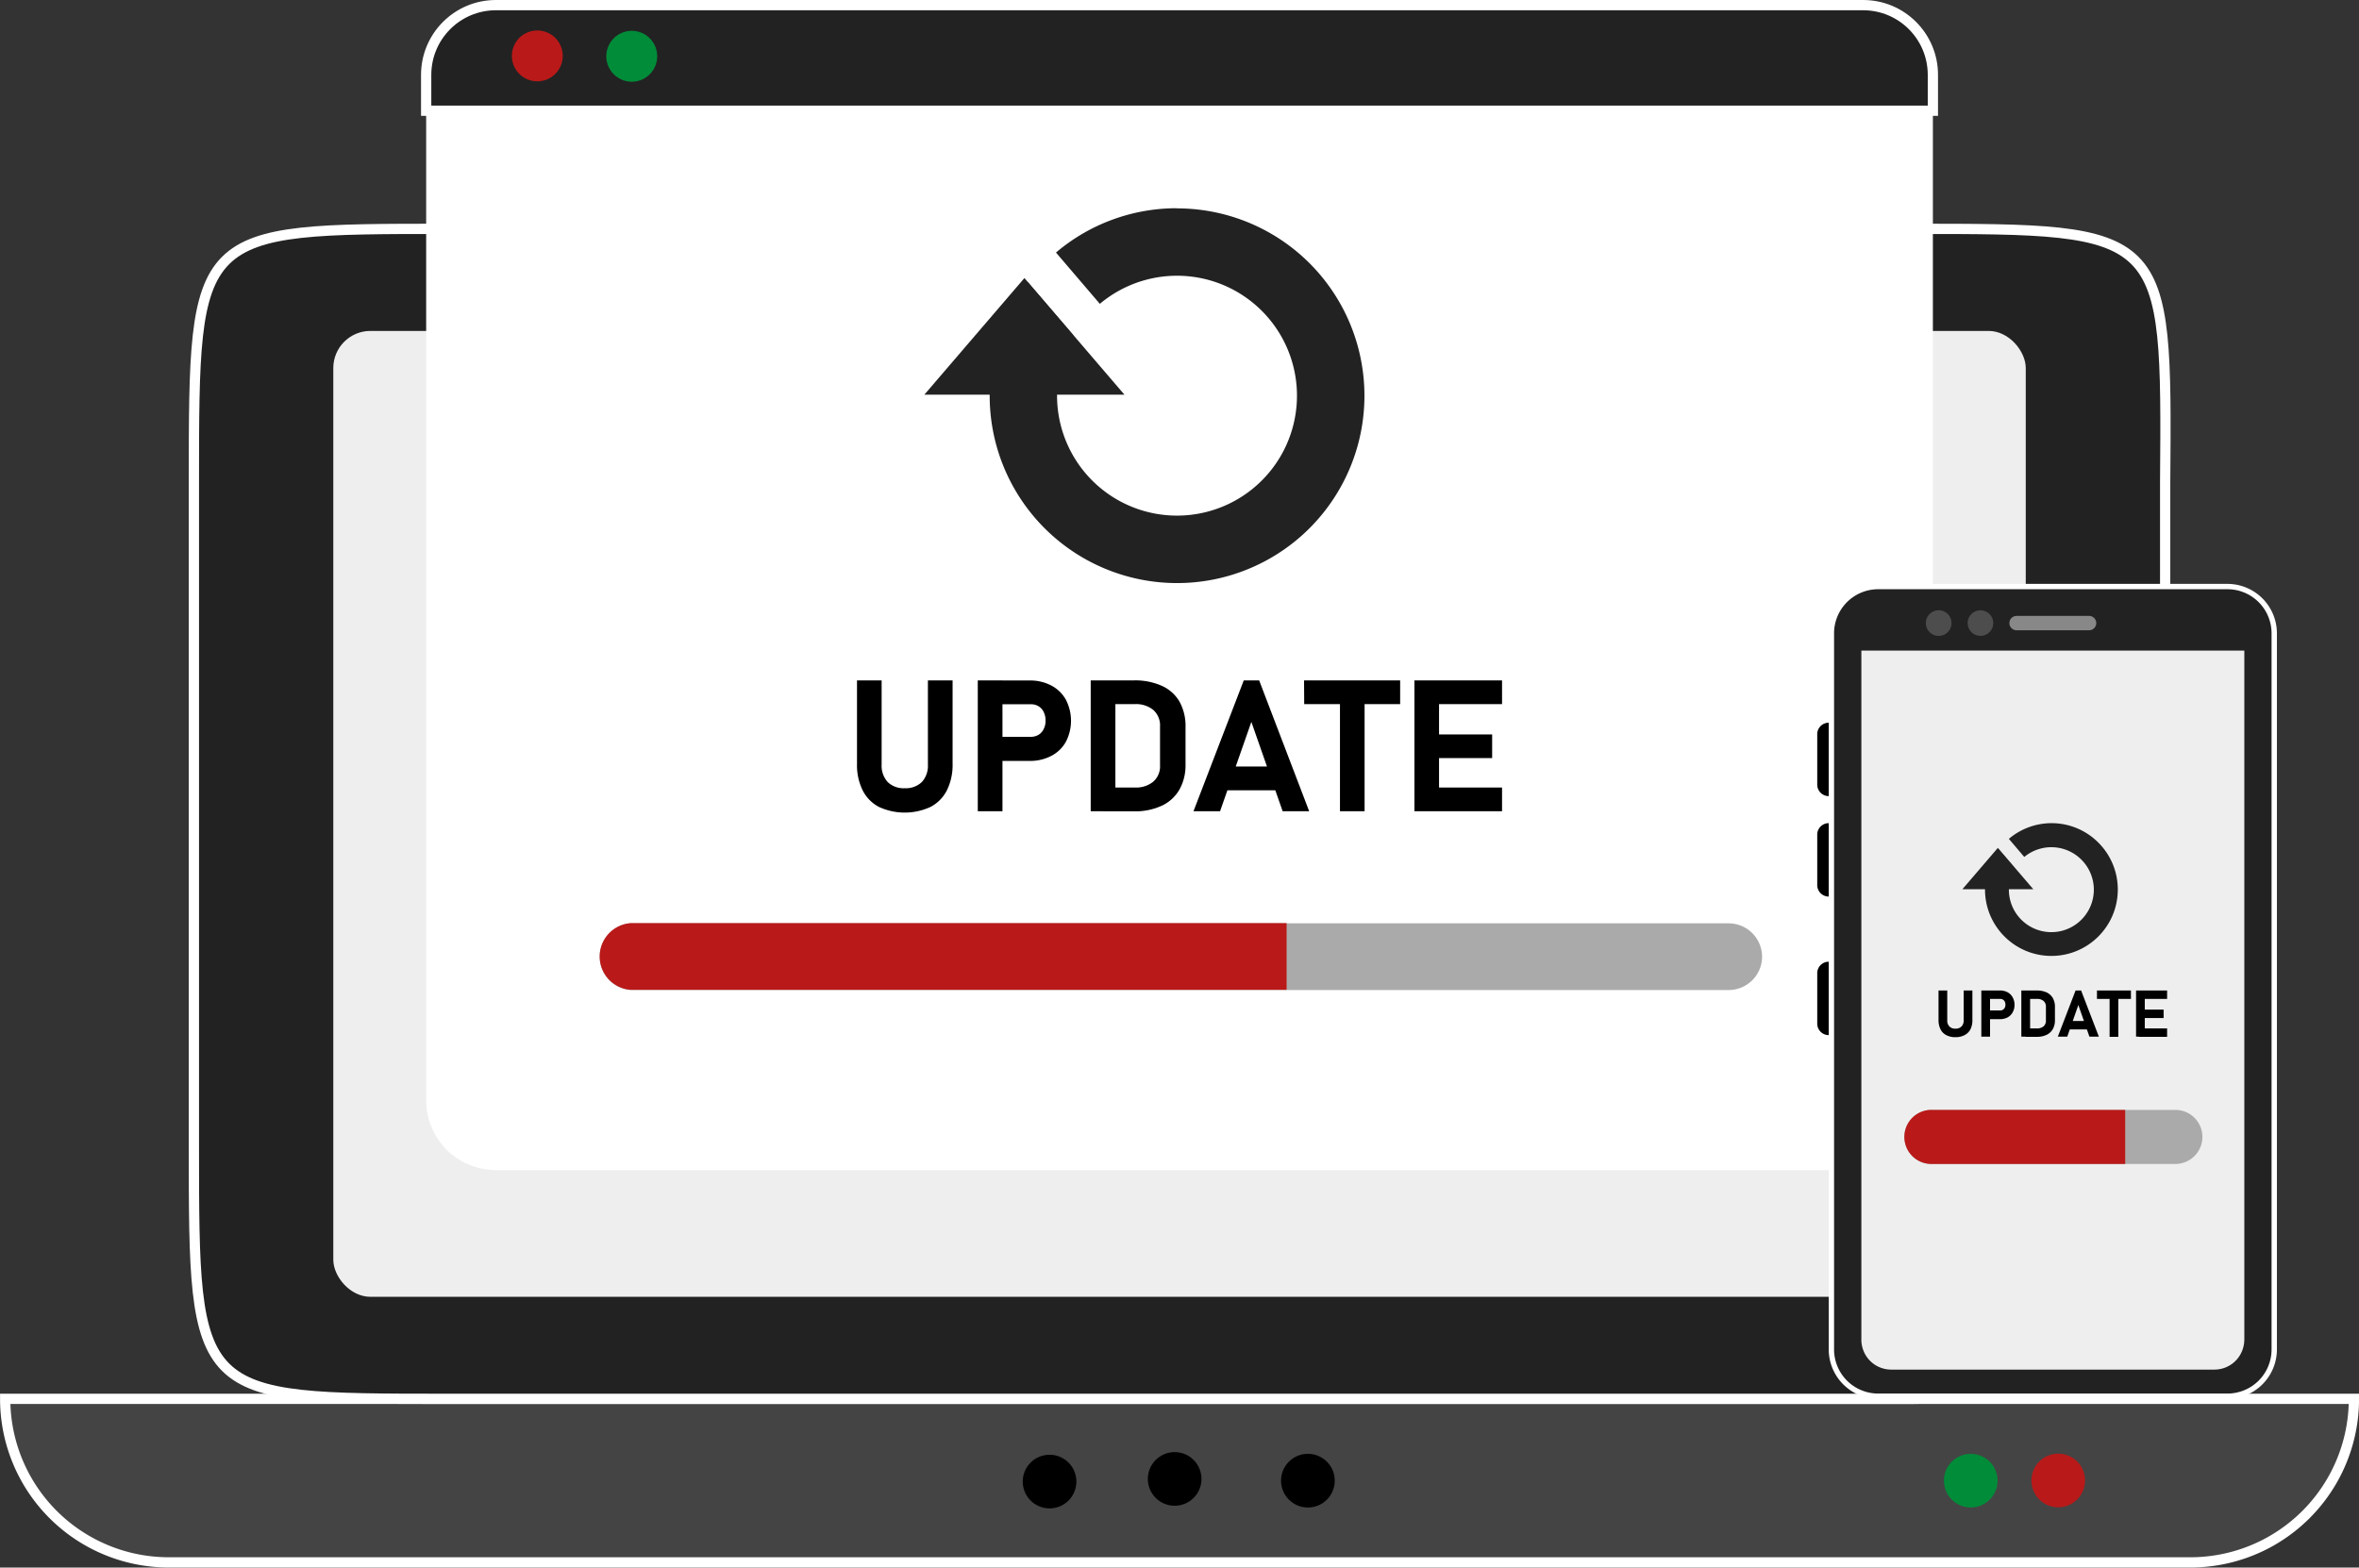 <svg xmlns="http://www.w3.org/2000/svg" xmlns:v="https://ymconsulting.co/" width="459.77" height="305.57"><rect width="100%" height="100%" fill="#333333" stroke="none"/><g stroke="#fff" stroke-miterlimit="10" stroke-width="2"><path d="M458.78 272.68a31.87 31.87 0 0 1-31.88 31.88H32.89a31.88 31.88 0 0 1-31.88-31.88z" fill="#444"></path><path d="M372.59 272.68H87.19c-49.4 0-49.4 0-49.4-49.4V94.02c0-49.41 0-49.41 49.4-49.41h285.4c49.78 0 49.78 0 49.4 49.41v129.26c0 27.283-22.117 49.4-49.4 49.4z" fill="#222"></path></g><rect x="64.96" y="64.51" width="329.86" height="188.28" rx="7.23" fill="#eee"></rect><circle cx="1500" cy="985.84" r="5.23" transform="matrix(.098 -.995 .995 .098 -898.97 1684.18)"></circle><circle cx="1474.98" cy="985.84" r="5.23" transform="matrix(.987 -.16 .16 .987 -1408.98 -448.22)"></circle><path d="M260.14 288.62a5.23 5.23 0 0 1-8.925 3.712 5.23 5.23 0 0 1 3.695-8.932 5.23 5.23 0 0 1 5.23 5.22z"></path><circle cx="1671.66" cy="985.84" r="5.23" transform="matrix(.16 -.987 .987 .16 -839.34 1780.79)" fill="#ba1919"></circle><circle cx="384.1" cy="288.63" r="5.23" fill="#008c39"></circle><path d="M96.65,1H363.12a13.6,13.6,0,0,1,13.6,13.6v199.9a13.59,13.59,0,0,1-13.59,13.59H96.65a13.59,13.59,0,0,1-13.59-13.59V14.59A13.59,13.59,0,0,1,96.65,1Z" fill="#fff"></path><path d="M376.72 14.59v7H83.06v-7C83.06 7.084 89.144 1 96.65 1h266.48c7.506 0 13.59 6.084 13.59 13.59z" stroke="#fff" stroke-miterlimit="10" stroke-width="2" fill="#222"></path><path d="M171.29 157.29a7.43 7.43 0 0 1-3.17-3.25 11.1 11.1 0 0 1-1.09-5.13v-16.28h4.8v16.4a4.72 4.72 0 0 0 1.18 3.41 4.43 4.43 0 0 0 3.32 1.21 4.5 4.5 0 0 0 3.34-1.21 4.68 4.68 0 0 0 1.18-3.41v-16.4h4.81v16.28a11.1 11.1 0 0 1-1.1 5.13 7.47 7.47 0 0 1-3.19 3.25 12 12 0 0 1-10.08 0zm19.28-24.66h4.81v25.51h-4.81zm2.19 11h8.13a2.94 2.94 0 0 0 1.52-.39 2.7 2.7 0 0 0 1-1.12 3.52 3.52 0 0 0 .37-1.65 3.7 3.7 0 0 0-.36-1.67 2.58 2.58 0 0 0-1-1.12 2.84 2.84 0 0 0-1.53-.4h-8.16v-4.63h8a8.74 8.74 0 0 1 4.2 1 6.89 6.89 0 0 1 2.81 2.75 8.91 8.91 0 0 1 0 8.2 6.85 6.85 0 0 1-2.81 2.73 8.85 8.85 0 0 1-4.2 1h-8zm19.82-11h4.81v25.51h-4.81zm2.43 20.88h6.12a5.3 5.3 0 0 0 3.66-1.15 4 4 0 0 0 1.3-3.22v-7.51a4.06 4.06 0 0 0-1.3-3.23 5.35 5.35 0 0 0-3.66-1.14h-6.12v-4.63h6a12.67 12.67 0 0 1 5.45 1.07 7.55 7.55 0 0 1 3.43 3.08 9.85 9.85 0 0 1 1.17 5v7.23a9.71 9.71 0 0 1-1.13 4.8 7.68 7.68 0 0 1-3.39 3.2 12.24 12.24 0 0 1-5.54 1.14h-6zm27.4-20.88h3l9.75 25.51h-5.17l-6.1-17.42-6.1 17.42h-5.18zm-5.07 16.79h13.42v4.63h-13.42zm16.82-16.79h18.73v4.63h-18.7zm7 2.09h4.8v23.42h-4.8zm14.51-2.09h4.8v25.51h-4.8zm1.73 0h15.35v4.63H277.4zm0 10.53h13.42v4.62H277.4zm0 10.35h15.35v4.63H277.4z"></path><path d="M343.43 186.47a6.52 6.52 0 0 1-6.52 6.52H122.89a6.52 6.52 0 0 1 0-13h214a6.52 6.52 0 0 1 6.54 6.48z" fill="#aaa"></path><path d="M250.76 179.95v13H122.89a6.52 6.52 0 0 1 0-13z" fill="#ba1919"></path><g fill="#222"><path d="M229.4 40.59a36.37 36.37 0 0 0-23.59 8.64l8.55 10a23.38 23.38 0 0 1 36.233 27.774 23.38 23.38 0 0 1-44.573-9.874v-.17a23.18 23.18 0 0 1 3.18-11.61l-8.86-10.33a36.31 36.31 0 0 0-7.45 21.94 1 1 0 0 0 0 .17 36.52 36.52 0 0 0 62.34 25.837 36.52 36.52 0 0 0-25.82-62.347z"></path><path d="M219.15 76.93h-38.99l19.5-22.73.68.79 8.86 10.33 9.95 11.61z"></path></g><circle cx="1374.91" cy="708.51" r="4.96" transform="matrix(.922 -.387 .387 .922 -1437.14 -110.26)" fill="#ba1919"></circle><circle cx="1392.55" cy="708.51" r="4.96" transform="matrix(.285 -.959 .959 .285 -953.21 1144.5)" fill="#008c39"></circle><path d="M443.25 123.45v139.6a9.11 9.11 0 0 1-9.11 9.12h-68.09a9.11 9.11 0 0 1-9.11-9.12v-139.6a9.11 9.11 0 0 1 9.11-9.11h68.09a9.11 9.11 0 0 1 9.11 9.11z" fill="#222"></path><path d="M434.14 272.68h-68.09a9.64 9.64 0 0 1-9.63-9.63v-139.6a9.64 9.64 0 0 1 9.63-9.63h68.09a9.64 9.64 0 0 1 9.63 9.63v139.6a9.64 9.64 0 0 1-9.63 9.63zm-68.09-157.82a8.6 8.6 0 0 0-8.59 8.59v139.6a8.6 8.6 0 0 0 8.59 8.6h68.09a8.6 8.6 0 0 0 8.59-8.6v-139.6a8.6 8.6 0 0 0-8.59-8.59z" fill="#fff"></path><path d="M437.42 125.46v135.59a6 6 0 0 1-.15 1.36 5.81 5.81 0 0 1-5.62 4.57h-63.11a5.8 5.8 0 0 1-5.55-4.29 6.3 6.3 0 0 1-.21-1.24h0v-.38-135.61a5.86 5.86 0 0 1 5.77-5.94h63.11a5.86 5.86 0 0 1 5.76 5.94z" fill="#eee"></path><path d="M361.01 117.51h78.16v9.31h-78.16z" fill="#222"></path><path d="M407.15 122.86h-14.11a1.4 1.4 0 0 1-1.41-1.4h0a1.4 1.4 0 0 1 1.41-1.4h14.11a1.4 1.4 0 0 1 1.41 1.4h0a1.4 1.4 0 0 1-1.41 1.4z" fill="#888"></path><g fill="#4d4d4d"><circle cx="385.99" cy="121.46" r="2.5"></circle><path d="M380.35 121.46a2.5 2.5 0 1 1-5 0 2.5 2.5 0 1 1 5 0z"></path></g><path d="M356.42 140.88h0a0 0 0 0 1 0 0v14.31a0 0 0 0 1 0 0h0a2.24 2.24 0 0 1-2.24-2.24v-9.83a2.24 2.24 0 0 1 2.24-2.24zm0 19.58h0a0 0 0 0 1 0 0v14.31a0 0 0 0 1 0 0h0a2.24 2.24 0 0 1-2.24-2.24v-9.83a2.24 2.24 0 0 1 2.24-2.24zm0 27.01h0a0 0 0 0 1 0 0v14.31a0 0 0 0 1 0 0h0a2.24 2.24 0 0 1-2.24-2.24v-9.84a2.24 2.24 0 0 1 2.24-2.23zm22.91 14.31a2.57 2.57 0 0 1-1.13-1.15 4 4 0 0 1-.38-1.82v-5.73h1.7v5.81a1.62 1.62 0 0 0 .42 1.2 1.53 1.53 0 0 0 1.17.43 1.58 1.58 0 0 0 1.19-.43 1.62 1.62 0 0 0 .42-1.2v-5.81h1.7v5.76a3.91 3.91 0 0 1-.39 1.82 2.62 2.62 0 0 1-1.14 1.12 3.7 3.7 0 0 1-1.79.4 3.66 3.66 0 0 1-1.77-.4zm6.83-8.7h1.7v9h-1.7zm.78 3.89h2.89a1.09 1.09 0 0 0 .54-.14 1.07 1.07 0 0 0 .36-.4 1.21 1.21 0 0 0 .13-.58 1.29 1.29 0 0 0-.13-.6.85.85 0 0 0-.36-.39 1 1 0 0 0-.54-.14h-2.89v-1.64h2.84a3.09 3.09 0 0 1 1.49.34 2.46 2.46 0 0 1 1 1 2.9 2.9 0 0 1 .36 1.46 2.86 2.86 0 0 1-.36 1.45 2.46 2.46 0 0 1-1 1 3.21 3.21 0 0 1-1.49.34h-2.84zm7.02-3.89h1.71v9h-1.71zm.86 7.39h2.17a1.91 1.91 0 0 0 1.3-.4 1.43 1.43 0 0 0 .46-1.14v-2.67a1.43 1.43 0 0 0-.46-1.14 1.91 1.91 0 0 0-1.3-.4h-2.17v-1.64h2.13a4.49 4.49 0 0 1 1.93.37 2.8 2.8 0 0 1 1.22 1.11 3.46 3.46 0 0 1 .41 1.75v2.57a3.45 3.45 0 0 1-.4 1.7 2.74 2.74 0 0 1-1.2 1.13 4.31 4.31 0 0 1-2 .4h-2.13zm9.71-7.39h1.08l3.46 9h-1.84l-2.16-6.17-2.16 6.17h-1.84zm-1.8 5.94h4.76v1.65h-4.76zm5.97-5.94h6.62v1.64h-6.62zm2.46.74h1.7v8.29h-1.7zm5.16-.74h1.7v9h-1.7zm.61 0h5.44v1.64h-5.48zm0 3.73h4.76v1.64h-4.8zm0 3.66h5.44v1.64h-5.48z"></path><g fill="#222"><path d="M399.89 160.46a12.89 12.89 0 0 0-8.36 3.06l3 3.53a8.28 8.28 0 0 1 12.766 9.915 8.28 8.28 0 0 1-15.766-3.565v-.07a8.3 8.3 0 0 1 1.13-4.11l-3.14-3.66a12.89 12.89 0 0 0-2.64 7.77v.07c0 7.137 5.779 12.927 12.917 12.94s12.937-5.756 12.963-12.893-5.733-12.948-12.87-12.986z"></path><path d="M396.29 173.34h-13.82l6.91-8.06.24.28 3.14 3.66 3.53 4.12z"></path></g><path d="M429.25 221.62a5.27 5.27 0 0 1-5.27 5.27h-47.77a5.27 5.27 0 0 1 0-10.53h47.77a5.26 5.26 0 0 1 5.27 5.26z" fill="#aaa"></path><path d="M414.2 216.36v10.53h-38a5.27 5.27 0 0 1 0-10.53z" fill="#ba1919"></path></svg>